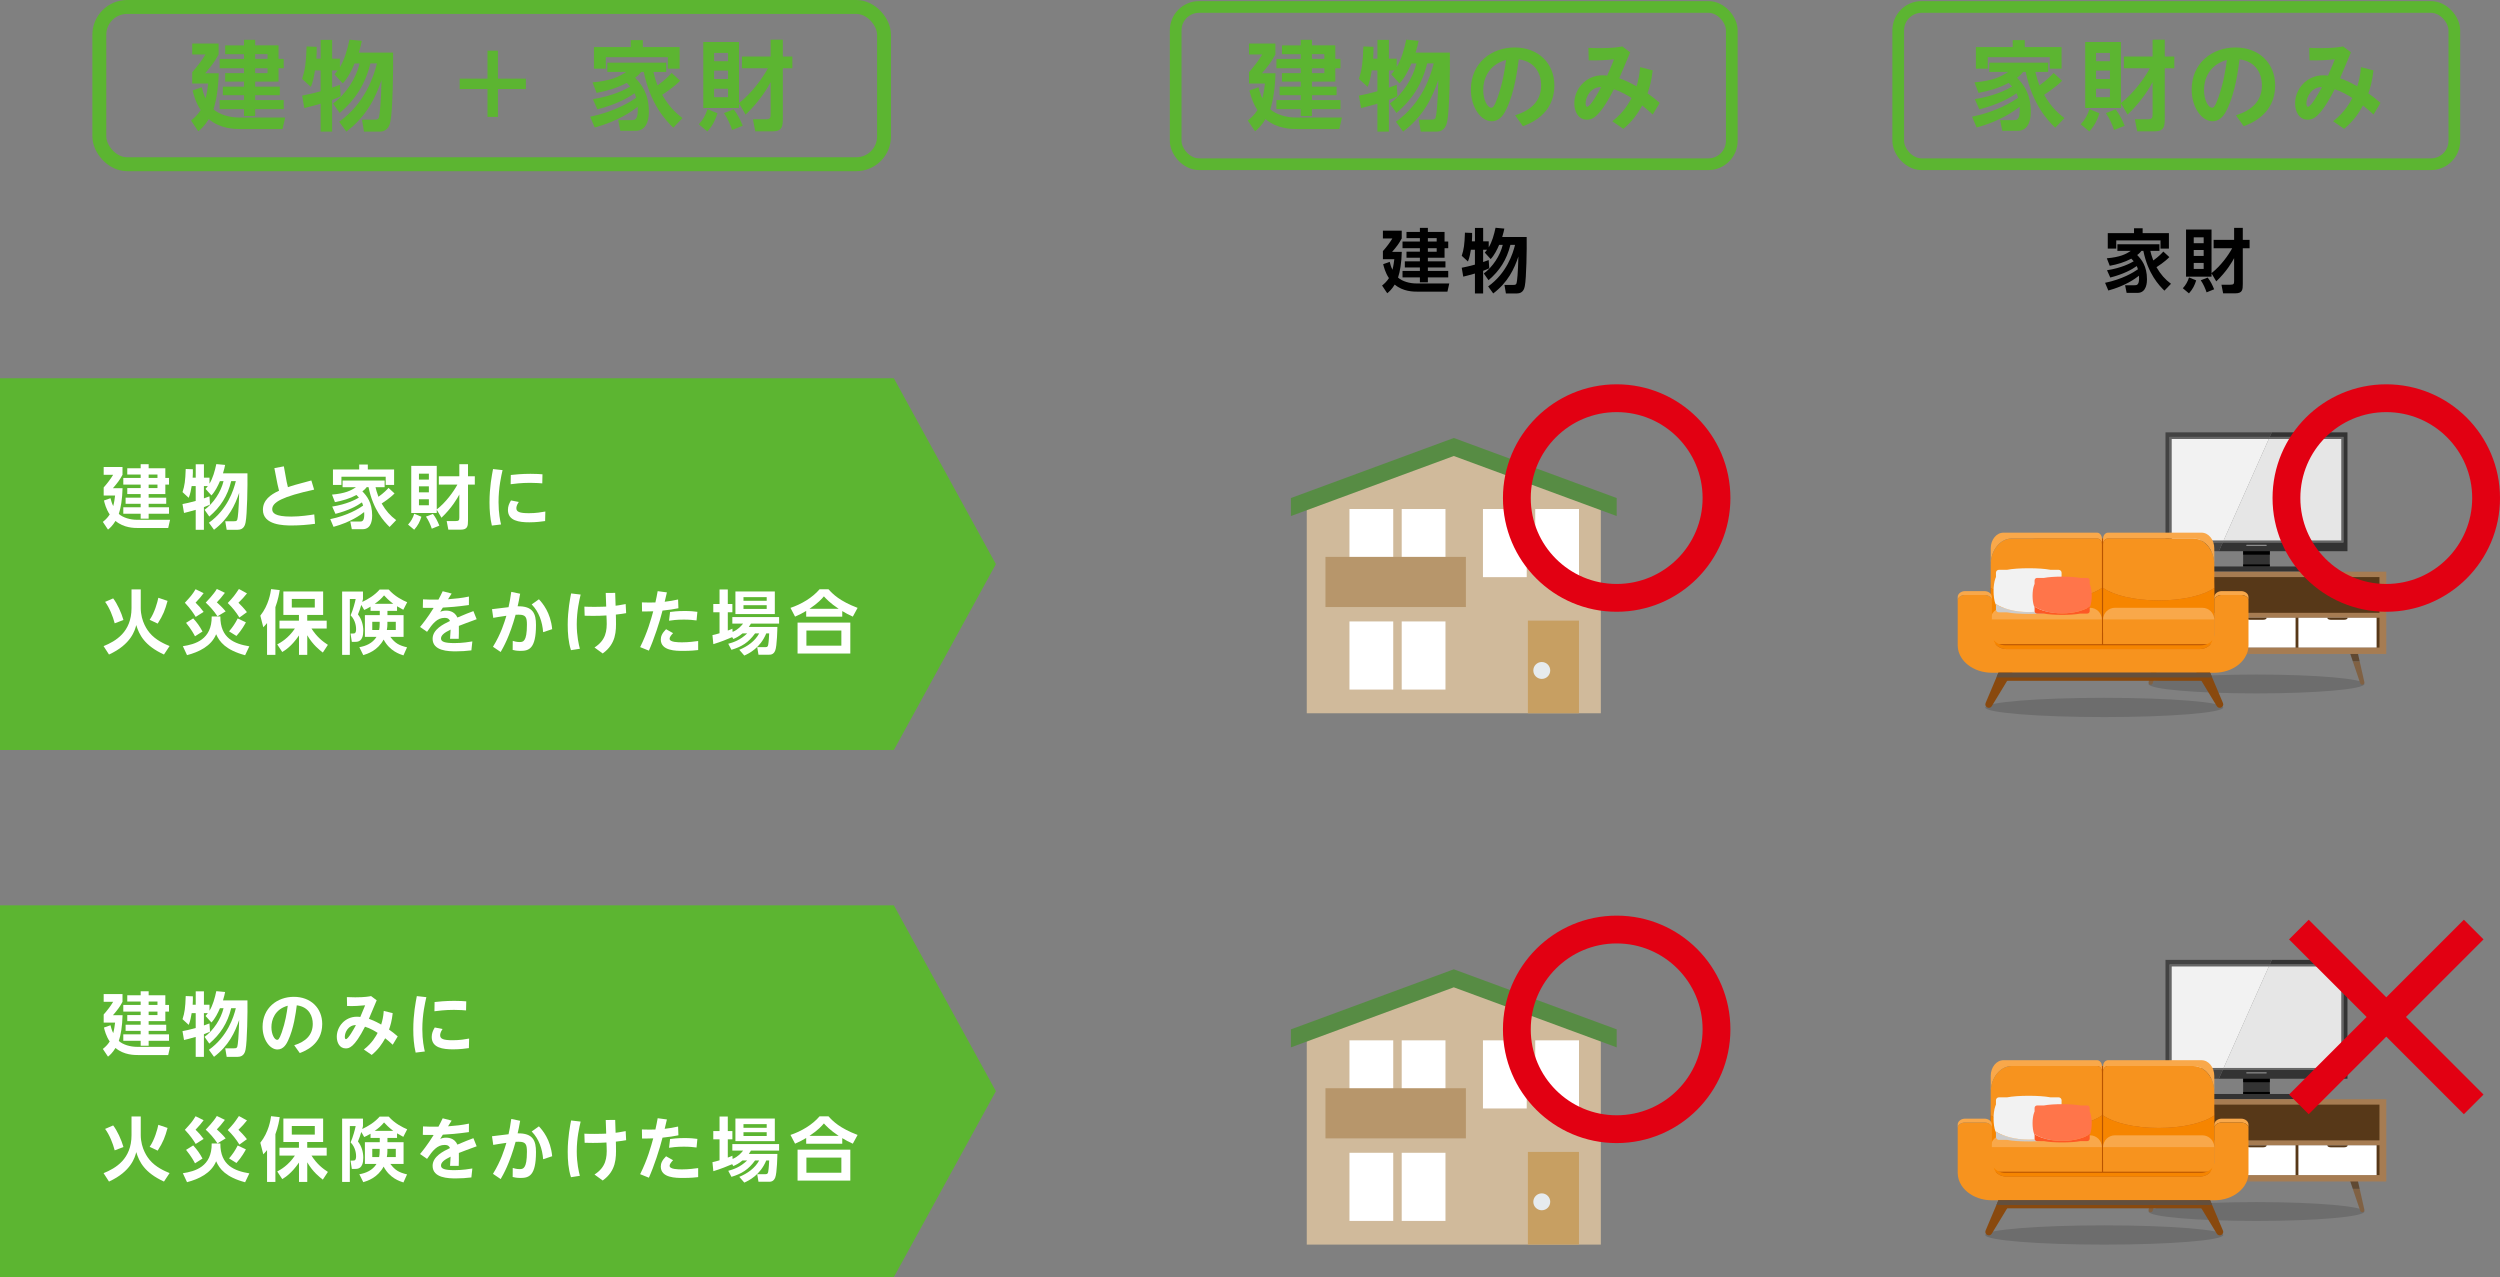 <?xml version="1.0" encoding="UTF-8"?><svg id="b" xmlns="http://www.w3.org/2000/svg" width="899.08" height="459.27" viewBox="0 0 899.08 459.27"><rect x="0" y="0" width="899.08" height="459.27" fill="#808080" stroke="none"/><defs><style>.d{fill:#634f3d;}.e{fill:#fff;}.f{fill:#573818;}.g{stroke:#e20012;stroke-width:10px;}.g,.h,.i{fill:none;stroke-miterlimit:10;}.h{stroke-width:4.21px;}.h,.i{stroke:#5cb531;}.i{stroke-width:5px;}.j{fill:#fd5925;}.k{fill:#89490e;}.l{fill:#e6ebee;}.m{fill:#a67c52;}.n{fill:#c79f62;}.o{fill:#333;}.p{fill:#e6e6e6;}.q{fill:#d0ba9b;}.r{fill:#f7931e;}.s{opacity:.15;}.t{fill:#b95400;}.u{fill:#604932;}.v{fill:#578c44;}.w{fill:#5cb531;}.x{fill:#999;}.y{fill:#f68500;}.z{fill:#ccc;}.aa{fill:#ff754a;}.ab{fill:#b3b3b3;}.ac{fill:#434343;}.ad{fill:#b7966b;}.ae{fill:#f9a84a;}.af{fill:#806143;}.ag{fill:#666;}.ah{fill:#f2f2f2;}</style></defs><g id="c"><g><path class="w" d="M102.55,42.28l-.94,4.13h-14.98c-2.06,0-7.35,0-11.55-3.57-1.54,2.52-2.91,3.67-3.78,4.38l-2.59-3.89c.95-.77,2.28-1.85,3.47-3.75-1.85-2.7-2.62-5.85-2.91-7.04l3.29-1.16c.28,1.08,.63,2.49,1.37,3.99,.56-2.17,.77-3.99,.94-5.32h-5.74v-4.1c1.44-1.58,3.6-4.34,4.76-6.37h-4.76v-3.92h9.49v3.92c-1.44,2.66-2.63,4.2-4.83,6.76h4.87c-.14,5.46-.88,9.94-1.89,12.95,2.14,1.93,5.85,2.98,9.17,2.98h16.63Zm-10.78-25.97h8.4v4.87h1.86v3.36h-1.86v4.8h-8.4v1.82h8.86v3.08h-8.86v1.75h10.26v3.26h-10.26v2.49h-4.03v-2.49h-8.75v-3.26h8.75v-1.75h-7.6v-3.08h7.6v-1.82h-6.76v-3.04h6.76v-1.75h-8.75v-3.36h8.75v-1.71h-6.76v-3.15h6.76v-2.03h4.03v2.03Zm4.45,3.15h-4.45v1.71h4.45v-1.71Zm0,5.08h-4.45v1.75h4.45v-1.75Z"/><path class="w" d="M121.97,43.78c9.42-6.72,12.5-16.52,13.58-20.97h-2.35c-1.82,7.53-5.5,13.13-11.03,17.82l-2.38-3.39c4.55-3.36,8.23-8.96,9.56-14.42h-1.82c-.98,2.35-2.45,5.29-4.27,7.18l-2.98-3.26c.42-.45,.7-.8,1.16-1.43h-2v6.2c1.16-.38,1.82-.67,2.8-1.01l.28,4.13c-.74,.35-1.33,.67-3.08,1.3v11.41h-4.13v-10.05c-3.04,.88-4.48,1.23-5.88,1.58l-.77-4.48c1.61-.31,3.96-.8,6.65-1.58v-7.49h-2.03c-.21,1.29-.7,4.2-1.5,5.92l-3.12-2.87c1.08-3.36,1.4-5.57,1.61-11.66l3.61,.14c.04,1.08,.04,2.42-.1,4.24h1.54v-6.76h4.13v6.76h2.8v3.04c1.68-2.8,2.7-6.34,3.43-9.87l4.45,.42c-.21,1.05-.46,2.17-1.08,4.24h12.32c.1,5.92-.14,20.79-.95,24.71-.21,1.05-.77,3.71-3.92,3.71h-5.6l-.73-4.31h4.45c.81,0,1.4-.04,1.65-.84,.32-1.12,.74-5.04,.95-13.44-2.14,6.27-5.25,12.95-12.67,18.59l-2.56-3.54Z"/><path class="w" d="M175.32,18.23h3.75v10.05h10.05v3.75h-10.05v10.01h-3.75v-10.01h-10.01v-3.75h10.01v-10.05Z"/><path class="w" d="M244.62,29.01c-2.21,2.31-5.92,4.73-6.48,5.08,2.17,3.71,4.27,6.09,7.32,8.37l-3.33,3.47c-2.7-2.62-8.26-8.47-10.61-20.06h-.94c-.53,.67-.95,1.19-2.17,2.1,2.21,2.31,4.94,5.53,4.94,12.22,0,1.12,0,6.86-4.76,6.86h-5.5l-.77-3.85h4.73c1.05,0,2.31,0,2.31-3.4,0-.42-.04-.98-.04-1.4-1.89,1.51-6.86,5.11-15.44,7.46l-1.65-3.88c8.68-1.79,14.28-5.22,16.56-6.83-.28-.91-.46-1.29-.6-1.61-2.42,1.75-6.83,4.13-13.34,5.78l-1.65-3.67c7.32-1.16,11.66-3.47,13.44-4.52-.25-.32-.53-.59-1.23-1.33-3.36,1.82-7.07,2.91-10.85,3.61l-1.47-3.78c6.58-.6,9.45-1.96,12.08-3.75h-6.76v-3.33h21.18v3.33h-4.59c.25,1.05,.6,2.52,1.47,4.83,2.8-2,4.38-3.68,5.08-4.48l3.04,2.8Zm-17.78-12.08v-2.49h4.34v2.49h13.23v7.77h-4.24v-4.13h-22.3v4.13h-4.27v-7.77h13.23Z"/><path class="w" d="M258.03,40.74c-.77,2.45-1.72,4.41-3.64,6.55l-3.08-2.59c1.51-1.61,2.49-3.39,3.12-5.46l3.61,1.5Zm7.74-3.54v1.64h-12.85V15.11h12.85v21.95c4.59-3.54,8.47-8.96,10.4-12.5h-9.35v-4.24h10.33v-6.06h4.38v6.06h3.43v4.24h-3.43v17.99c0,2.87-.18,4.69-3.75,4.69h-6.16l-.84-4.34h4.41c1.75,0,1.96-.38,1.96-1.85v-11.52c-.84,1.61-3.68,6.65-9,11.69l-2.38-4.03Zm-8.96-18.17v2.98h5.01v-2.98h-5.01Zm0,6.37v3.01h5.01v-3.01h-5.01Zm0,6.51v3.05h5.01v-3.05h-5.01Zm7.04,7.39c1.47,1.93,2.28,3.54,3.26,5.92l-3.82,1.54c-.63-1.92-1.71-4.34-2.94-6.09l3.5-1.37Z"/></g><g><path class="w" d="M482.6,42.28l-.94,4.13h-14.98c-2.06,0-7.35,0-11.55-3.57-1.54,2.52-2.91,3.67-3.78,4.38l-2.59-3.89c.95-.77,2.28-1.85,3.47-3.75-1.85-2.7-2.62-5.85-2.91-7.04l3.29-1.16c.28,1.08,.63,2.49,1.37,3.99,.56-2.17,.77-3.99,.94-5.32h-5.74v-4.1c1.44-1.58,3.6-4.34,4.76-6.37h-4.76v-3.92h9.49v3.92c-1.44,2.66-2.63,4.2-4.83,6.76h4.87c-.14,5.46-.88,9.94-1.89,12.95,2.14,1.93,5.85,2.98,9.17,2.98h16.63Zm-10.78-25.97h8.4v4.87h1.86v3.36h-1.86v4.8h-8.4v1.82h8.86v3.08h-8.86v1.75h10.26v3.26h-10.26v2.49h-4.03v-2.49h-8.75v-3.26h8.75v-1.75h-7.6v-3.08h7.6v-1.82h-6.76v-3.04h6.76v-1.75h-8.75v-3.36h8.75v-1.71h-6.76v-3.15h6.76v-2.03h4.03v2.03Zm4.45,3.15h-4.45v1.71h4.45v-1.71Zm0,5.08h-4.45v1.75h4.45v-1.75Z"/><path class="w" d="M502.02,43.78c9.42-6.72,12.5-16.52,13.58-20.97h-2.35c-1.82,7.53-5.5,13.13-11.03,17.82l-2.38-3.39c4.55-3.36,8.23-8.96,9.56-14.42h-1.82c-.98,2.35-2.45,5.29-4.27,7.18l-2.98-3.26c.42-.45,.7-.8,1.16-1.43h-2v6.2c1.16-.38,1.82-.67,2.8-1.01l.28,4.13c-.73,.35-1.33,.67-3.08,1.3v11.41h-4.13v-10.05c-3.05,.88-4.48,1.23-5.88,1.58l-.77-4.48c1.61-.31,3.96-.8,6.65-1.58v-7.49h-2.03c-.21,1.29-.7,4.2-1.5,5.92l-3.12-2.87c1.08-3.36,1.4-5.57,1.61-11.66l3.61,.14c.04,1.08,.04,2.42-.1,4.24h1.54v-6.76h4.13v6.76h2.8v3.04c1.68-2.8,2.7-6.34,3.43-9.87l4.45,.42c-.21,1.05-.46,2.17-1.08,4.24h12.32c.1,5.92-.14,20.79-.95,24.71-.21,1.05-.77,3.71-3.92,3.71h-5.6l-.73-4.31h4.45c.81,0,1.4-.04,1.65-.84,.32-1.12,.74-5.04,.95-13.44-2.14,6.27-5.25,12.95-12.67,18.59l-2.56-3.54Z"/><path class="w" d="M544.89,41.47c5.74-1.82,9.35-5.11,9.35-10.82,0-3.57-1.68-8.47-8.05-9.31-.49,3.82-1.5,11.73-4.41,17.82-.67,1.4-2.14,4.45-5.32,4.45-3.82,0-7.49-4.94-7.49-11.38,0-9.52,7.32-15.16,15.75-15.16s14.28,5.6,14.28,13.69c0,10.4-8.82,13.69-11.31,14.63l-2.8-3.92Zm-11.48-9.14c0,3.71,1.58,6.41,2.87,6.41,.53,0,1.05-.14,2.31-3.68,1.82-5.18,2.56-9.77,3.05-13.51-6.55,1.79-8.23,7.14-8.23,10.78Z"/><path class="w" d="M579.83,43.61c4.2-3.22,6.13-6.83,6.93-8.37-1.29-.84-3.85-2.38-6.37-3.12-5.46,10.71-8.09,10.92-9.7,10.92-3.04,0-4.52-2.84-4.52-5.88,0-5.08,4.1-10.08,10.15-10.08,.74,0,1.23,.07,1.68,.14,1.68-3.96,1.89-4.41,2.45-5.88-2.66,.24-5.53,.49-9.1,.35l-.1-4.48c1.23,.07,2.38,.11,4.2,.11,5.08,0,7.11-.46,7.98-.63l2.83,2.14c-1.54,3.64-2.1,5.04-3.92,9.31,.95,.35,3.05,1.08,6.2,2.91,.56-1.82,1.08-3.85,1.3-6.9l4.52,1.16c-.46,4.06-1.15,6.2-1.85,8.26,1.89,1.37,2.52,1.82,4.38,3.43l-2.52,4.2c-1.29-1.19-2.14-1.96-3.78-3.26-1.61,2.91-3.43,5.6-6.79,8.4l-3.96-2.73Zm-9.59-6.44c0,.7,.14,1.22,.56,1.22,1.15,0,4.03-5.18,5.04-7.07-3.85-.07-5.6,3.64-5.6,5.85Z"/></g><g><path class="w" d="M741.61,29.01c-2.21,2.31-5.92,4.73-6.48,5.08,2.17,3.71,4.27,6.09,7.32,8.37l-3.33,3.47c-2.7-2.62-8.26-8.47-10.61-20.06h-.94c-.53,.67-.95,1.19-2.17,2.1,2.21,2.31,4.94,5.53,4.94,12.22,0,1.12,0,6.86-4.76,6.86h-5.5l-.77-3.85h4.73c1.05,0,2.31,0,2.31-3.4,0-.42-.04-.98-.04-1.4-1.89,1.51-6.86,5.11-15.44,7.46l-1.65-3.88c8.68-1.79,14.28-5.22,16.56-6.83-.28-.91-.46-1.29-.6-1.61-2.42,1.75-6.83,4.13-13.34,5.78l-1.65-3.67c7.32-1.16,11.66-3.47,13.44-4.52-.25-.32-.53-.59-1.23-1.33-3.36,1.82-7.07,2.91-10.85,3.61l-1.47-3.78c6.58-.6,9.45-1.96,12.08-3.75h-6.76v-3.33h21.18v3.33h-4.59c.25,1.05,.6,2.52,1.47,4.83,2.8-2,4.38-3.68,5.08-4.48l3.04,2.8Zm-17.78-12.08v-2.49h4.34v2.49h13.23v7.77h-4.24v-4.13h-22.3v4.13h-4.27v-7.77h13.23Z"/><path class="w" d="M755.02,40.74c-.77,2.45-1.72,4.41-3.64,6.55l-3.08-2.59c1.51-1.61,2.49-3.39,3.12-5.46l3.61,1.5Zm7.74-3.54v1.64h-12.85V15.11h12.85v21.95c4.59-3.54,8.47-8.96,10.4-12.5h-9.35v-4.24h10.33v-6.06h4.38v6.06h3.43v4.24h-3.43v17.99c0,2.87-.18,4.69-3.75,4.69h-6.16l-.84-4.34h4.41c1.75,0,1.96-.38,1.96-1.85v-11.52c-.84,1.61-3.68,6.65-9,11.69l-2.38-4.03Zm-8.96-18.17v2.98h5.01v-2.98h-5.01Zm0,6.37v3.01h5.01v-3.01h-5.01Zm0,6.51v3.05h5.01v-3.05h-5.01Zm7.04,7.39c1.47,1.93,2.28,3.54,3.26,5.92l-3.82,1.54c-.63-1.92-1.71-4.34-2.94-6.09l3.5-1.37Z"/><path class="w" d="M804.11,41.47c5.74-1.82,9.35-5.11,9.35-10.82,0-3.57-1.68-8.47-8.05-9.31-.49,3.82-1.51,11.73-4.41,17.82-.67,1.4-2.13,4.45-5.32,4.45-3.82,0-7.49-4.94-7.49-11.38,0-9.52,7.32-15.16,15.75-15.16s14.28,5.6,14.28,13.69c0,10.4-8.82,13.69-11.31,14.63l-2.8-3.92Zm-11.48-9.14c0,3.71,1.58,6.41,2.87,6.41,.52,0,1.05-.14,2.31-3.68,1.82-5.18,2.56-9.77,3.05-13.51-6.55,1.79-8.23,7.14-8.23,10.78Z"/><path class="w" d="M839.05,43.61c4.2-3.22,6.13-6.83,6.93-8.37-1.29-.84-3.85-2.38-6.37-3.12-5.46,10.71-8.09,10.92-9.7,10.92-3.04,0-4.52-2.84-4.52-5.88,0-5.08,4.1-10.08,10.15-10.08,.74,0,1.23,.07,1.68,.14,1.68-3.96,1.89-4.41,2.45-5.88-2.66,.24-5.53,.49-9.1,.35l-.1-4.48c1.23,.07,2.38,.11,4.2,.11,5.08,0,7.11-.46,7.98-.63l2.83,2.14c-1.54,3.64-2.1,5.04-3.92,9.31,.95,.35,3.05,1.08,6.2,2.91,.56-1.82,1.08-3.85,1.3-6.9l4.52,1.16c-.46,4.06-1.15,6.2-1.85,8.26,1.89,1.37,2.52,1.82,4.38,3.43l-2.52,4.2c-1.29-1.19-2.14-1.96-3.78-3.26-1.61,2.91-3.43,5.6-6.79,8.4l-3.96-2.73Zm-9.59-6.44c0,.7,.14,1.22,.56,1.22,1.15,0,4.03-5.18,5.04-7.07-3.85-.07-5.6,3.64-5.6,5.85Z"/></g><g><path d="M521.21,101.94l-.67,2.95h-10.7c-1.47,0-5.25,0-8.25-2.55-1.1,1.8-2.07,2.62-2.7,3.12l-1.85-2.77c.67-.55,1.62-1.33,2.47-2.67-1.32-1.92-1.87-4.17-2.07-5.02l2.35-.83c.2,.78,.45,1.78,.98,2.85,.4-1.55,.55-2.85,.67-3.8h-4.1v-2.92c1.02-1.12,2.57-3.1,3.4-4.55h-3.4v-2.8h6.77v2.8c-1.02,1.9-1.87,3-3.45,4.82h3.47c-.1,3.9-.62,7.1-1.35,9.25,1.52,1.37,4.17,2.12,6.55,2.12h11.87Zm-7.7-18.54h6v3.47h1.32v2.4h-1.32v3.42h-6v1.3h6.32v2.2h-6.32v1.25h7.32v2.32h-7.32v1.78h-2.87v-1.78h-6.25v-2.32h6.25v-1.25h-5.42v-2.2h5.42v-1.3h-4.82v-2.17h4.82v-1.25h-6.25v-2.4h6.25v-1.22h-4.82v-2.25h4.82v-1.45h2.87v1.45Zm3.17,2.25h-3.17v1.22h3.17v-1.22Zm0,3.62h-3.17v1.25h3.17v-1.25Z"/><path d="M535.16,103.02c6.72-4.8,8.92-11.8,9.7-14.97h-1.67c-1.3,5.37-3.92,9.37-7.87,12.72l-1.7-2.42c3.25-2.4,5.87-6.4,6.82-10.3h-1.3c-.7,1.67-1.75,3.77-3.05,5.12l-2.12-2.33c.3-.32,.5-.57,.83-1.02h-1.42v4.42c.82-.27,1.3-.47,2-.72l.2,2.95c-.52,.25-.95,.47-2.2,.92v8.15h-2.95v-7.17c-2.17,.62-3.2,.88-4.2,1.12l-.55-3.2c1.15-.22,2.82-.58,4.75-1.12v-5.35h-1.45c-.15,.92-.5,3-1.07,4.22l-2.22-2.05c.77-2.4,1-3.97,1.15-8.32l2.57,.1c.02,.78,.02,1.72-.07,3.02h1.1v-4.82h2.95v4.82h2v2.17c1.2-2,1.92-4.52,2.45-7.05l3.17,.3c-.15,.75-.32,1.55-.77,3.02h8.8c.08,4.22-.1,14.85-.67,17.65-.15,.75-.55,2.65-2.8,2.65h-4l-.52-3.07h3.17c.57,0,1-.03,1.17-.6,.23-.8,.52-3.6,.67-9.6-1.52,4.47-3.75,9.25-9.05,13.27l-1.82-2.52Z"/></g><g><path d="M780.16,92.47c-1.57,1.65-4.22,3.37-4.62,3.62,1.55,2.65,3.05,4.35,5.22,5.97l-2.37,2.47c-1.92-1.88-5.9-6.05-7.57-14.32h-.67c-.38,.47-.67,.85-1.55,1.5,1.57,1.65,3.52,3.95,3.52,8.72,0,.8,0,4.9-3.4,4.9h-3.92l-.55-2.75h3.37c.75,0,1.65,0,1.65-2.42,0-.3-.03-.7-.03-1-1.35,1.08-4.9,3.65-11.02,5.32l-1.17-2.77c6.2-1.28,10.2-3.72,11.82-4.87-.2-.65-.33-.92-.43-1.15-1.72,1.25-4.87,2.95-9.52,4.12l-1.17-2.62c5.22-.82,8.32-2.47,9.6-3.22-.17-.23-.38-.42-.87-.95-2.4,1.3-5.05,2.07-7.75,2.57l-1.05-2.7c4.7-.42,6.75-1.4,8.62-2.67h-4.82v-2.38h15.12v2.38h-3.27c.17,.75,.42,1.8,1.05,3.45,2-1.42,3.12-2.62,3.62-3.2l2.17,2Zm-12.7-8.62v-1.77h3.1v1.77h9.45v5.55h-3.02v-2.95h-15.92v2.95h-3.05v-5.55h9.45Z"/><path d="M789.82,100.84c-.55,1.75-1.23,3.15-2.6,4.67l-2.2-1.85c1.07-1.15,1.77-2.42,2.22-3.9l2.57,1.08Zm5.52-2.52v1.17h-9.17v-16.95h9.17v15.67c3.27-2.52,6.05-6.4,7.42-8.92h-6.67v-3.02h7.37v-4.32h3.12v4.32h2.45v3.02h-2.45v12.85c0,2.05-.12,3.35-2.67,3.35h-4.4l-.6-3.1h3.15c1.25,0,1.4-.28,1.4-1.33v-8.22c-.6,1.15-2.62,4.75-6.42,8.35l-1.7-2.87Zm-6.4-12.97v2.12h3.57v-2.12h-3.57Zm0,4.55v2.15h3.57v-2.15h-3.57Zm0,4.65v2.17h3.57v-2.17h-3.57Zm5.02,5.27c1.05,1.37,1.62,2.52,2.32,4.22l-2.72,1.1c-.45-1.38-1.22-3.1-2.1-4.35l2.5-.97Z"/></g><polygon class="w" points="321.46 136.04 0 136.04 0 269.73 321.46 269.73 358.15 202.88 321.46 136.04"/><g><g><ellipse class="s" cx="811.5" cy="245.98" rx="38.82" ry="3.39"/><g><rect class="o" x="792.51" y="203.72" width="37.98" height="1.87"/><g><rect class="o" x="806.71" y="196.24" width="9.59" height="7.47"/><rect x="806.71" y="196.24" width="9.59" height="3.24"/><rect x="806.71" y="202.98" width="9.59" height=".73"/></g><polygon class="o" points="844.22 155.47 817 155.47 816.26 157.14 842.76 157.14 842.76 195.09 799.37 195.09 797.97 198.23 844.22 198.23 844.22 155.47"/><polygon class="ac" points="780.24 195.09 780.24 157.14 816.26 157.14 817 155.47 778.78 155.47 778.78 198.23 797.97 198.23 799.37 195.09 780.24 195.09"/><polygon class="ag" points="841.98 157.87 841.98 194.35 799.69 194.35 799.37 195.09 842.76 195.09 842.76 157.14 816.26 157.14 815.93 157.87 841.98 157.87"/><polygon class="ag" points="780.24 195.09 799.37 195.09 799.69 194.35 781.03 194.35 781.03 157.87 815.93 157.87 816.26 157.14 780.24 157.14 780.24 195.09"/><polygon class="ah" points="781.03 157.87 781.03 194.35 799.69 194.35 815.93 157.87 781.03 157.87"/><polygon class="p" points="841.98 157.87 815.93 157.87 799.69 194.35 841.98 194.35 841.98 157.87"/><path class="x" d="M814.99,196.32h-6.98c-.11,0-.2-.09-.2-.2h0c0-.11,.09-.2,.2-.2h6.98c.11,0,.2,.09,.2,.2h0c0,.11-.09,.2-.2,.2Z"/><g><g><path class="x" d="M781.02,196.52c0,.21-.17,.38-.38,.38s-.38-.17-.38-.38,.17-.38,.38-.38,.38,.17,.38,.38Z"/><path class="ab" d="M780.95,196.52c0,.17-.14,.31-.31,.31s-.31-.14-.31-.31,.14-.31,.31-.31,.31,.14,.31,.31Z"/></g><g><path class="x" d="M782.07,196.52c0,.21-.17,.38-.38,.38s-.38-.17-.38-.38,.17-.38,.38-.38,.38,.17,.38,.38Z"/><path class="ab" d="M782,196.52c0,.17-.14,.31-.31,.31s-.31-.14-.31-.31,.14-.31,.31-.31,.31,.14,.31,.31Z"/></g><g><path class="x" d="M783.14,196.52c0,.21-.17,.38-.38,.38s-.38-.17-.38-.38,.17-.38,.38-.38,.38,.17,.38,.38Z"/><path class="ab" d="M783.07,196.52c0,.17-.14,.31-.31,.31s-.31-.14-.31-.31,.14-.31,.31-.31,.31,.14,.31,.31Z"/></g></g></g><g><path class="af" d="M772.7,245.32c-.09,.4,.15,.8,.55,.91h0c.4,.11,.81-.11,.94-.5l2.67-7.89h-2.48l-1.68,7.47Z"/><polygon class="u" points="776.28 229.42 774.38 237.84 776.86 237.84 779.41 230.3 776.28 229.42"/><path class="af" d="M848.62,237.84h-2.48l2.67,7.89c.13,.39,.55,.61,.94,.5h0c.4-.11,.64-.51,.55-.91l-1.68-7.47Z"/><polygon class="u" points="846.72 229.42 843.59 230.3 846.14 237.84 848.62 237.84 846.72 229.42"/><rect class="m" x="764.82" y="205.59" width="93.36" height="29.59"/><rect class="f" x="767.27" y="222.16" width="88.46" height="10.72"/><rect class="f" x="767.27" y="207.54" width="88.46" height="12.85"/><g><rect class="e" x="768.3" y="222.16" width="28.12" height="10.72"/><path class="f" d="M786,222.16v.1c0,.34-.53,.63-1.19,.63h-4.89c-.65,0-1.19-.28-1.19-.63v-.1h7.27Z"/><rect class="e" x="797.44" y="222.16" width="28.12" height="10.72"/><path class="f" d="M815.14,222.16v.1c0,.34-.53,.63-1.19,.63h-4.89c-.65,0-1.19-.28-1.19-.63v-.1h7.27Z"/><rect class="e" x="826.58" y="222.16" width="28.12" height="10.72"/><path class="f" d="M844.27,222.16v.1c0,.34-.53,.63-1.19,.63h-4.89c-.65,0-1.19-.28-1.19-.63v-.1h7.27Z"/></g></g></g><g><ellipse class="s" cx="756.76" cy="254.42" rx="42.79" ry="3.46"/><g><g><path class="t" d="M796.33,237.42h-80.41v-26.27c0-9.67,7.84-17.51,17.51-17.51h45.39c9.67,0,17.51,7.84,17.51,17.51v26.27Z"/><path class="k" d="M714.09,252.81l6.17-14.6,4.27,2.19-8.22,13.55c-.8,1.32-2.82,.29-2.22-1.14Z"/><path class="k" d="M799.44,252.81l-6.17-14.6-4.27,2.19,8.23,13.55c.8,1.32,2.82,.29,2.22-1.14Z"/><g><path class="ae" d="M755.92,193.75v2c0-1.16-.77-2.11-1.71-2.11h-30.64c-4.22,0-7.64,4.22-7.64,9.43v-5.86c0-3.12,2.05-5.65,4.58-5.65h33.64c.98,0,1.78,.98,1.78,2.19Z"/><path class="y" d="M755.92,211.41v16.13h-40v-16.13c3.74,2.68,11.29,4.52,20,4.52s16.26-1.83,20-4.52Z"/><path class="r" d="M755.92,195.76v15.66c-3.74,2.68-11.29,4.52-20,4.52s-16.26-1.83-20-4.52v-8.34c0-1.59,.32-3.08,.88-4.39,1.28-3,3.83-5.04,6.77-5.04h30.64c.94,0,1.71,.94,1.71,2.11Z"/></g><g><path class="ae" d="M756.34,193.75v2c0-1.16,.77-2.11,1.71-2.11h30.64c4.22,0,7.64,4.22,7.64,9.43v-5.86c0-3.12-2.05-5.65-4.58-5.65h-33.64c-.98,0-1.78,.98-1.78,2.19Z"/><path class="y" d="M756.34,211.41v16.13h40v-16.13c-3.74,2.68-11.29,4.52-20,4.52s-16.26-1.83-20-4.52Z"/><path class="r" d="M756.34,195.76v15.66c3.74,2.68,11.29,4.52,20,4.52s16.26-1.83,20-4.52v-8.34c0-1.59-.32-3.08-.88-4.39-1.28-3-3.83-5.04-6.77-5.04h-30.64c-.94,0-1.71,.94-1.71,2.11Z"/></g><rect class="r" x="715.93" y="222.84" width="40" height="8.82"/><path class="ae" d="M755.92,222.84h-40c0-2.35,1.91-4.26,4.26-4.26h31.47c2.35,0,4.26,1.91,4.26,4.26h0Z"/><rect class="r" x="756.34" y="222.84" width="40" height="8.82"/><path class="ae" d="M796.33,222.84h-40c0-2.35,1.91-4.26,4.26-4.26h31.47c2.35,0,4.26,1.91,4.26,4.26h0Z"/><path class="y" d="M795.73,230.07c-.31,1.89-2.29,3.35-4.7,3.35h-69.39c-2.41,0-4.4-1.46-4.7-3.35,.82,1.19,2.4,1.99,4.21,1.99h70.38c1.81,0,3.39-.8,4.21-1.99Z"/><path class="ae" d="M808.63,214.74v1.19c0-1.08-1.21-1.96-2.69-1.96h-6.91c-1.49,0-2.69,.88-2.69,1.96v-1.19c0-1.2,1.21-2.16,2.69-2.16h6.91c1.49,0,2.69,.97,2.69,2.16Z"/><path class="ae" d="M716.34,214.74v1.19c0-1.08-1.21-1.96-2.69-1.96h-6.91c-1.49,0-2.69,.88-2.69,1.96v-1.19c0-1.2,1.21-2.16,2.69-2.16h6.91c1.49,0,2.69,.97,2.69,2.16Z"/><path class="r" d="M808.63,215.92v16.14c0,1.64-.49,3.18-1.37,4.54-.58,.91-1.34,1.73-2.23,2.45-2.22,1.79-5.3,2.89-8.69,2.89h-79.99c-3.39,0-6.47-1.11-8.69-2.89-.89-.71-1.64-1.54-2.23-2.44-.88-1.36-1.38-2.9-1.38-4.54v-16.14c0-1.08,1.21-1.96,2.69-1.96h6.91c1.49,0,2.69,.88,2.69,1.96v12.28c0,.68,.22,1.31,.6,1.87,.3,1.89,2.29,3.35,4.7,3.35h69.39c2.41,0,4.39-1.46,4.7-3.35,.38-.55,.6-1.19,.6-1.87v-12.28c0-1.08,1.21-1.96,2.69-1.96h6.91c1.49,0,2.69,.88,2.69,1.96Z"/><rect class="k" x="718.69" y="241.94" width="76.13" height="2.9"/><polygon class="d" points="795.56 243.63 718.01 243.63 718.69 241.94 794.83 241.94 795.56 243.63"/></g><g><path class="z" d="M741.62,217.11c-.07,.18-.14,.36-.21,.52v1.53c0,.58-.47,1.06-1.06,1.06h-2.93c-3.78,.75-11.84,.75-15.62,0h-2.93c-.58,0-1.06-.47-1.06-1.06v-1.53c-.08-.16-.15-.33-.21-.52,2.74,1.83,7.1,3.01,12.01,3.01s9.27-1.18,12.01-3.01Z"/><path class="ah" d="M741.62,217.11c-2.74,1.83-7.1,3.01-12.01,3.01s-9.27-1.18-12.01-3.01c-.87-2.42-.87-6.66,0-9.08,.07-.18,.14-.36,.21-.52v-1.53c0-.58,.47-1.06,1.06-1.06h2.93c3.78-.75,11.84-.75,15.62,0h2.93c.58,0,1.06,.47,1.06,1.06v1.53c.08,.16,.15,.33,.21,.52,.87,2.42,.87,6.66,0,9.08Z"/></g><g><path class="j" d="M751.7,218.06c-.05,.15-.11,.3-.18,.43v1.28c0,.49-.4,.89-.89,.89h-2.46c-3.17,.63-9.94,.63-13.12,0h-2.46c-.49,0-.89-.4-.89-.89v-1.28c-.06-.13-.12-.28-.18-.43,2.3,1.54,5.96,2.53,10.09,2.53s7.78-.99,10.09-2.53Z"/><path class="aa" d="M751.7,218.06c-2.3,1.53-5.96,2.53-10.09,2.53s-7.78-.99-10.09-2.53c-.73-2.03-.73-5.59,0-7.62,.06-.15,.11-.3,.18-.43v-1.28c0-.49,.4-.89,.89-.89h2.46c3.17-.63,9.94-.63,13.12,0h2.46c.49,0,.89,.4,.89,.89v1.28c.06,.13,.12,.28,.18,.43,.73,2.03,.73,5.59,0,7.62Z"/></g></g></g></g><g><g><ellipse class="s" cx="811.5" cy="435.7" rx="38.82" ry="3.39"/><g><rect class="o" x="792.51" y="393.43" width="37.98" height="1.87"/><g><rect class="o" x="806.71" y="385.96" width="9.59" height="7.47"/><rect x="806.71" y="385.96" width="9.59" height="3.24"/><rect x="806.71" y="392.7" width="9.59" height=".73"/></g><polygon class="o" points="844.22 345.19 817 345.19 816.26 346.86 842.76 346.86 842.76 384.8 799.37 384.8 797.97 387.94 844.22 387.94 844.22 345.19"/><polygon class="ac" points="780.24 384.8 780.24 346.86 816.26 346.86 817 345.19 778.78 345.19 778.78 387.94 797.97 387.94 799.37 384.8 780.24 384.8"/><polygon class="ag" points="841.98 347.59 841.98 384.07 799.69 384.07 799.37 384.8 842.76 384.8 842.76 346.86 816.26 346.86 815.93 347.59 841.98 347.59"/><polygon class="ag" points="780.24 384.8 799.37 384.8 799.69 384.07 781.03 384.07 781.03 347.59 815.93 347.59 816.26 346.86 780.24 346.86 780.24 384.8"/><polygon class="ah" points="781.03 347.59 781.03 384.07 799.69 384.07 815.93 347.59 781.03 347.59"/><polygon class="p" points="841.98 347.59 815.93 347.59 799.69 384.07 841.98 384.07 841.98 347.59"/><path class="x" d="M814.99,386.04h-6.98c-.11,0-.2-.09-.2-.2h0c0-.11,.09-.2,.2-.2h6.98c.11,0,.2,.09,.2,.2h0c0,.11-.09,.2-.2,.2Z"/><g><g><path class="x" d="M781.02,386.24c0,.21-.17,.38-.38,.38s-.38-.17-.38-.38,.17-.38,.38-.38,.38,.17,.38,.38Z"/><path class="ab" d="M780.95,386.24c0,.17-.14,.31-.31,.31s-.31-.14-.31-.31,.14-.31,.31-.31,.31,.14,.31,.31Z"/></g><g><path class="x" d="M782.07,386.24c0,.21-.17,.38-.38,.38s-.38-.17-.38-.38,.17-.38,.38-.38,.38,.17,.38,.38Z"/><path class="ab" d="M782,386.24c0,.17-.14,.31-.31,.31s-.31-.14-.31-.31,.14-.31,.31-.31,.31,.14,.31,.31Z"/></g><g><path class="x" d="M783.14,386.24c0,.21-.17,.38-.38,.38s-.38-.17-.38-.38,.17-.38,.38-.38,.38,.17,.38,.38Z"/><path class="ab" d="M783.07,386.24c0,.17-.14,.31-.31,.31s-.31-.14-.31-.31,.14-.31,.31-.31,.31,.14,.31,.31Z"/></g></g></g><g><path class="af" d="M772.7,435.03c-.09,.4,.15,.8,.55,.91h0c.4,.11,.81-.11,.94-.5l2.67-7.89h-2.48l-1.68,7.47Z"/><polygon class="u" points="776.28 419.14 774.38 427.56 776.86 427.56 779.41 420.02 776.28 419.14"/><path class="af" d="M848.62,427.56h-2.48l2.67,7.89c.13,.39,.55,.61,.94,.5h0c.4-.11,.64-.51,.55-.91l-1.68-7.47Z"/><polygon class="u" points="846.72 419.14 843.59 420.02 846.14 427.56 848.62 427.56 846.72 419.14"/><rect class="m" x="764.82" y="395.31" width="93.36" height="29.59"/><rect class="f" x="767.27" y="411.87" width="88.46" height="10.72"/><rect class="f" x="767.27" y="397.26" width="88.46" height="12.85"/><g><rect class="e" x="768.3" y="411.88" width="28.12" height="10.72"/><path class="f" d="M786,411.88v.1c0,.34-.53,.63-1.19,.63h-4.89c-.65,0-1.19-.28-1.19-.63v-.1h7.27Z"/><rect class="e" x="797.44" y="411.88" width="28.12" height="10.72"/><path class="f" d="M815.14,411.88v.1c0,.34-.53,.63-1.19,.63h-4.89c-.65,0-1.19-.28-1.19-.63v-.1h7.27Z"/><rect class="e" x="826.58" y="411.88" width="28.12" height="10.72"/><path class="f" d="M844.27,411.88v.1c0,.34-.53,.63-1.19,.63h-4.89c-.65,0-1.19-.28-1.19-.63v-.1h7.27Z"/></g></g></g><g><ellipse class="s" cx="756.76" cy="444.14" rx="42.79" ry="3.46"/><g><g><path class="t" d="M796.33,427.14h-80.41v-26.27c0-9.67,7.84-17.51,17.51-17.51h45.39c9.67,0,17.51,7.84,17.51,17.51v26.27Z"/><path class="k" d="M714.09,442.53l6.17-14.6,4.27,2.19-8.22,13.55c-.8,1.32-2.82,.29-2.22-1.14Z"/><path class="k" d="M799.44,442.53l-6.17-14.6-4.27,2.19,8.23,13.55c.8,1.32,2.82,.29,2.22-1.14Z"/><g><path class="ae" d="M755.92,383.47v2c0-1.16-.77-2.11-1.71-2.11h-30.64c-4.22,0-7.64,4.22-7.64,9.43v-5.86c0-3.12,2.05-5.65,4.58-5.65h33.64c.98,0,1.78,.98,1.78,2.19Z"/><path class="y" d="M755.92,401.13v16.13h-40v-16.13c3.74,2.68,11.29,4.52,20,4.52s16.26-1.83,20-4.52Z"/><path class="r" d="M755.92,385.47v15.66c-3.74,2.68-11.29,4.52-20,4.52s-16.26-1.83-20-4.52v-8.34c0-1.59,.32-3.08,.88-4.39,1.28-3,3.83-5.04,6.77-5.04h30.64c.94,0,1.71,.94,1.71,2.11Z"/></g><g><path class="ae" d="M756.34,383.47v2c0-1.16,.77-2.11,1.71-2.11h30.64c4.22,0,7.64,4.22,7.64,9.43v-5.86c0-3.12-2.05-5.65-4.58-5.65h-33.64c-.98,0-1.78,.98-1.78,2.19Z"/><path class="y" d="M756.34,401.13v16.13h40v-16.13c-3.74,2.68-11.29,4.52-20,4.52s-16.26-1.83-20-4.52Z"/><path class="r" d="M756.34,385.47v15.66c3.74,2.68,11.29,4.52,20,4.52s16.26-1.83,20-4.52v-8.34c0-1.59-.32-3.08-.88-4.39-1.28-3-3.83-5.04-6.77-5.04h-30.64c-.94,0-1.71,.94-1.71,2.11Z"/></g><rect class="r" x="715.93" y="412.56" width="40" height="8.82"/><path class="ae" d="M755.92,412.56h-40c0-2.35,1.91-4.26,4.26-4.26h31.47c2.35,0,4.26,1.91,4.26,4.26h0Z"/><rect class="r" x="756.34" y="412.56" width="40" height="8.82"/><path class="ae" d="M796.33,412.56h-40c0-2.35,1.91-4.26,4.26-4.26h31.47c2.35,0,4.26,1.91,4.26,4.26h0Z"/><path class="y" d="M795.73,419.79c-.31,1.89-2.29,3.35-4.7,3.35h-69.39c-2.41,0-4.4-1.46-4.7-3.35,.82,1.19,2.4,1.99,4.21,1.99h70.38c1.81,0,3.39-.8,4.21-1.99Z"/><path class="ae" d="M808.63,404.46v1.19c0-1.08-1.21-1.96-2.69-1.96h-6.91c-1.49,0-2.69,.88-2.69,1.96v-1.19c0-1.2,1.21-2.16,2.69-2.16h6.91c1.49,0,2.69,.97,2.69,2.16Z"/><path class="ae" d="M716.34,404.46v1.19c0-1.08-1.21-1.96-2.69-1.96h-6.91c-1.49,0-2.69,.88-2.69,1.96v-1.19c0-1.2,1.21-2.16,2.69-2.16h6.91c1.49,0,2.69,.97,2.69,2.16Z"/><path class="r" d="M808.63,405.64v16.14c0,1.64-.49,3.18-1.37,4.54-.58,.91-1.34,1.73-2.23,2.45-2.22,1.79-5.3,2.89-8.69,2.89h-79.99c-3.39,0-6.47-1.11-8.69-2.89-.89-.71-1.64-1.54-2.23-2.44-.88-1.36-1.38-2.9-1.38-4.54v-16.14c0-1.08,1.21-1.96,2.69-1.96h6.91c1.49,0,2.69,.88,2.69,1.96v12.28c0,.68,.22,1.31,.6,1.87,.3,1.89,2.29,3.35,4.7,3.35h69.39c2.41,0,4.39-1.46,4.7-3.35,.38-.55,.6-1.19,.6-1.87v-12.28c0-1.08,1.21-1.96,2.69-1.96h6.91c1.49,0,2.69,.88,2.69,1.96Z"/><rect class="k" x="718.69" y="431.65" width="76.13" height="2.9"/><polygon class="d" points="795.56 433.35 718.01 433.35 718.69 431.65 794.83 431.65 795.56 433.35"/></g><g><path class="z" d="M741.62,406.83c-.07,.18-.14,.36-.21,.52v1.53c0,.58-.47,1.06-1.06,1.06h-2.93c-3.78,.75-11.84,.75-15.62,0h-2.93c-.58,0-1.06-.47-1.06-1.06v-1.53c-.08-.16-.15-.33-.21-.52,2.74,1.83,7.1,3.01,12.01,3.01s9.27-1.18,12.01-3.01Z"/><path class="ah" d="M741.62,406.83c-2.74,1.83-7.1,3.01-12.01,3.01s-9.27-1.18-12.01-3.01c-.87-2.42-.87-6.66,0-9.08,.07-.18,.14-.36,.21-.52v-1.53c0-.58,.47-1.06,1.06-1.06h2.93c3.78-.75,11.84-.75,15.62,0h2.93c.58,0,1.06,.47,1.06,1.06v1.53c.08,.16,.15,.33,.21,.52,.87,2.42,.87,6.66,0,9.08Z"/></g><g><path class="j" d="M751.7,407.78c-.05,.15-.11,.3-.18,.43v1.28c0,.49-.4,.89-.89,.89h-2.46c-3.17,.63-9.94,.63-13.12,0h-2.46c-.49,0-.89-.4-.89-.89v-1.28c-.06-.13-.12-.28-.18-.43,2.3,1.54,5.96,2.53,10.09,2.53s7.78-.99,10.09-2.53Z"/><path class="aa" d="M751.7,407.78c-2.3,1.53-5.96,2.53-10.09,2.53s-7.78-.99-10.09-2.53c-.73-2.03-.73-5.59,0-7.62,.06-.15,.11-.3,.18-.43v-1.28c0-.49,.4-.89,.89-.89h2.46c3.17-.63,9.94-.63,13.12,0h2.46c.49,0,.89,.4,.89,.89v1.28c.06,.13,.12,.28,.18,.43,.73,2.03,.73,5.59,0,7.62Z"/></g></g></g></g><g><polygon class="q" points="522.83 162.28 469.95 181.46 469.95 256.51 575.71 256.51 575.71 181.46 522.83 162.28"/><polygon class="v" points="522.83 157.51 464.25 179.11 464.25 185.59 522.83 163.99 581.41 185.59 581.41 179.11 522.83 157.51"/><g><rect class="e" x="533.32" y="183.06" width="15.74" height="24.5"/><rect class="e" x="552.12" y="183.06" width="15.74" height="24.5"/></g><g><rect class="e" x="485.31" y="183.06" width="15.74" height="24.5"/><rect class="e" x="504.1" y="183.06" width="15.74" height="24.5"/></g><g><rect class="e" x="485.31" y="223.49" width="15.74" height="24.5"/><rect class="e" x="504.1" y="223.49" width="15.74" height="24.5"/></g><g><rect class="n" x="549.48" y="223.19" width="18.37" height="33.32"/><path class="l" d="M557.51,241.12c0,1.68-1.36,3.04-3.04,3.04s-3.04-1.36-3.04-3.04,1.36-3.04,3.04-3.04,3.04,1.36,3.04,3.04Z"/></g><rect class="ad" x="476.68" y="200.27" width="50.5" height="18.04"/></g><g><polygon class="q" points="522.83 353.37 469.95 372.54 469.95 447.59 575.71 447.59 575.71 372.54 522.83 353.37"/><polygon class="v" points="522.83 348.59 464.25 370.19 464.25 376.67 522.83 355.07 581.41 376.67 581.41 370.19 522.83 348.59"/><g><rect class="e" x="533.32" y="374.14" width="15.74" height="24.5"/><rect class="e" x="552.12" y="374.14" width="15.74" height="24.5"/></g><g><rect class="e" x="485.31" y="374.14" width="15.74" height="24.5"/><rect class="e" x="504.1" y="374.14" width="15.74" height="24.5"/></g><g><rect class="e" x="485.31" y="414.58" width="15.74" height="24.5"/><rect class="e" x="504.1" y="414.58" width="15.74" height="24.5"/></g><g><rect class="n" x="549.48" y="414.27" width="18.37" height="33.32"/><path class="l" d="M557.51,432.21c0,1.68-1.36,3.04-3.04,3.04s-3.04-1.36-3.04-3.04,1.36-3.04,3.04-3.04,3.04,1.36,3.04,3.04Z"/></g><rect class="ad" x="476.68" y="391.36" width="50.5" height="18.04"/></g><g><path class="e" d="M61.16,186.94l-.67,2.95h-10.7c-1.47,0-5.25,0-8.25-2.55-1.1,1.8-2.07,2.62-2.7,3.12l-1.85-2.77c.67-.55,1.62-1.33,2.47-2.67-1.32-1.92-1.87-4.17-2.07-5.02l2.35-.83c.2,.78,.45,1.78,.98,2.85,.4-1.55,.55-2.85,.67-3.8h-4.1v-2.92c1.02-1.12,2.57-3.1,3.4-4.55h-3.4v-2.8h6.77v2.8c-1.02,1.9-1.87,3-3.45,4.82h3.47c-.1,3.9-.62,7.1-1.35,9.25,1.52,1.37,4.17,2.12,6.55,2.12h11.87Zm-7.7-18.54h6v3.47h1.32v2.4h-1.32v3.42h-6v1.3h6.32v2.2h-6.32v1.25h7.32v2.32h-7.32v1.78h-2.87v-1.78h-6.25v-2.32h6.25v-1.25h-5.42v-2.2h5.42v-1.3h-4.82v-2.17h4.82v-1.25h-6.25v-2.4h6.25v-1.22h-4.82v-2.25h4.82v-1.45h2.87v1.45Zm3.17,2.25h-3.17v1.22h3.17v-1.22Zm0,3.62h-3.17v1.25h3.17v-1.25Z"/><path class="e" d="M75.11,188.01c6.72-4.8,8.92-11.8,9.7-14.97h-1.67c-1.3,5.37-3.92,9.37-7.87,12.72l-1.7-2.42c3.25-2.4,5.87-6.4,6.82-10.3h-1.3c-.7,1.67-1.75,3.77-3.05,5.12l-2.12-2.33c.3-.32,.5-.57,.83-1.02h-1.42v4.42c.82-.27,1.3-.47,2-.72l.2,2.95c-.52,.25-.95,.47-2.2,.92v8.15h-2.95v-7.17c-2.17,.62-3.2,.88-4.2,1.12l-.55-3.2c1.15-.22,2.82-.58,4.75-1.12v-5.35h-1.45c-.15,.92-.5,3-1.07,4.22l-2.22-2.05c.77-2.4,1-3.97,1.15-8.32l2.57,.1c.02,.78,.02,1.72-.07,3.02h1.1v-4.82h2.95v4.82h2v2.17c1.2-2,1.92-4.52,2.45-7.05l3.17,.3c-.15,.75-.32,1.55-.77,3.02h8.8c.08,4.22-.1,14.85-.67,17.65-.15,.75-.55,2.65-2.8,2.65h-4l-.52-3.07h3.17c.57,0,1-.03,1.17-.6,.23-.8,.52-3.6,.67-9.6-1.52,4.47-3.75,9.25-9.05,13.27l-1.82-2.52Z"/><path class="e" d="M98.68,168.36l3.4-.65,1.02,5.6c.05,.32,.27,1.27,.45,1.9,1.62-.58,2.3-.78,8.42-2.42l1,3.3c-11.47,2.5-15.07,4.57-15.07,7.02,0,1.35,.92,2.67,6.82,2.67,3.3,0,6.7-.53,8.3-.78l.27,3.38c-2.6,.37-5.7,.6-8.32,.6-2.87,0-10.42-.08-10.42-5.65,0-3.42,2.67-5.45,5.8-6.85-.25-.9-.48-1.92-.58-2.45l-1.1-5.67Z"/><path class="e" d="M141.88,177.46c-1.57,1.65-4.22,3.37-4.62,3.62,1.55,2.65,3.05,4.35,5.22,5.97l-2.37,2.47c-1.92-1.88-5.9-6.05-7.57-14.32h-.67c-.38,.47-.67,.85-1.55,1.5,1.57,1.65,3.52,3.95,3.52,8.72,0,.8,0,4.9-3.4,4.9h-3.92l-.55-2.75h3.37c.75,0,1.65,0,1.65-2.42,0-.3-.03-.7-.03-1-1.35,1.08-4.9,3.65-11.02,5.32l-1.17-2.77c6.2-1.28,10.2-3.72,11.82-4.87-.2-.65-.33-.92-.43-1.15-1.72,1.25-4.87,2.95-9.52,4.12l-1.17-2.62c5.22-.82,8.32-2.47,9.6-3.22-.17-.23-.38-.42-.87-.95-2.4,1.3-5.05,2.07-7.75,2.57l-1.05-2.7c4.7-.42,6.75-1.4,8.62-2.67h-4.82v-2.38h15.12v2.38h-3.27c.17,.75,.42,1.8,1.05,3.45,2-1.42,3.12-2.62,3.62-3.2l2.17,2Zm-12.7-8.62v-1.77h3.1v1.77h9.45v5.55h-3.02v-2.95h-15.92v2.95h-3.05v-5.55h9.45Z"/><path class="e" d="M151.55,185.84c-.55,1.75-1.23,3.15-2.6,4.67l-2.2-1.85c1.07-1.15,1.77-2.42,2.22-3.9l2.57,1.08Zm5.52-2.52v1.17h-9.17v-16.95h9.17v15.67c3.27-2.52,6.05-6.4,7.42-8.92h-6.67v-3.02h7.37v-4.32h3.12v4.32h2.45v3.02h-2.45v12.85c0,2.05-.12,3.35-2.67,3.35h-4.4l-.6-3.1h3.15c1.25,0,1.4-.28,1.4-1.33v-8.22c-.6,1.15-2.62,4.75-6.42,8.35l-1.7-2.87Zm-6.4-12.97v2.12h3.57v-2.12h-3.57Zm0,4.55v2.15h3.57v-2.15h-3.57Zm0,4.65v2.17h3.57v-2.17h-3.57Zm5.02,5.27c1.05,1.37,1.62,2.52,2.32,4.22l-2.72,1.1c-.45-1.38-1.22-3.1-2.1-4.35l2.5-.97Z"/><path class="e" d="M180.74,169.07c-.43,1.87-1.45,6.17-1.45,11.52,0,4,.6,6.75,.9,8.02l-3.3,.4c-.65-2.72-.85-5.55-.85-8.35,0-5.45,.85-9.72,1.27-11.97l3.42,.38Zm15.3,18.32c-1.2,.17-3.22,.45-5.67,.45-3.67,0-7.7-.53-7.7-4.45,0-1.27,.42-2.32,1.1-3.42l2.8,.55c-.8,1.15-.87,1.9-.87,2.27,0,1.3,1.2,1.77,4.52,1.77,2.5,0,4.42-.33,5.9-.6l-.08,3.42Zm-12.35-16.57c1.4-.15,3.87-.42,7.1-.42,2.12,0,3.37,.1,4.3,.17l-.07,3.27c-.62-.05-2.12-.2-4.37-.2-3.27,0-5.77,.35-7,.5l.05-3.32Z"/><path class="e" d="M47.3,211.97h3.32v6.67c0,5.02,2.62,8.25,3.15,8.9,2.22,2.72,5.57,4.12,7.22,4.8l-2.02,3.05c-6.97-3.2-8.9-7.07-9.97-10.6-.47,1.83-1.8,6.95-9.8,10.6l-1.95-3.02c4.35-1.77,10.05-5.05,10.05-13.7v-6.7Zm-6.05,12.2c-.65-2.5-1.87-5.6-3.45-7.72l2.9-1.25c1.45,1.88,2.92,5.05,3.7,7.77l-3.15,1.2Zm12.57-1.27c1.77-2.5,2.82-6.37,3.12-7.92l3.32,1.12c-.92,3.32-1.52,4.95-3.55,8.17l-2.9-1.38Z"/><path class="e" d="M65.76,232.39c4.37-.67,10.47-2.32,10.37-10.7h3.12c-.07,7.9,5.12,9.87,10.42,10.75l-1.52,3.2c-6.92-1.85-9.22-4.8-10.42-7.55-1.75,4.3-6.25,6.42-10.47,7.52l-1.5-3.22Zm4.62-10.52c-.7-1.17-1.85-2.95-3.9-5.1,2.02-2.2,2.65-2.85,3.85-4.87l2.9,1.42c-.88,1.22-1.37,1.77-2.9,3.42,1.38,1.35,1.55,1.58,2.9,3.32l-2.85,1.8Zm-.25,6.97c-.42-.8-1.2-2.32-3.22-4.85l2.57-1.6c1.37,1.5,2.32,2.8,3.35,4.72l-2.7,1.72Zm8.07-7.2c-1.27-1.95-2.9-3.72-4.22-4.92,.45-.48,2.87-2.97,4-4.92l2.9,1.4c-1.15,1.55-1.97,2.47-2.9,3.42,.72,.65,2.12,1.95,3.17,3.25l-2.95,1.78Zm7.9,.45c-1.2-1.95-2.57-3.67-4.2-5.22,2.07-2.2,2.42-2.67,4.02-5.05l2.9,1.58c-.7,.92-2,2.37-3.07,3.37,.75,.72,1.97,1.97,3.05,3.37l-2.7,1.95Zm-3.72,4.97c1.4-1.67,2.17-2.82,3.1-4.65l2.95,1.4c-.27,.53-1.5,2.82-3.4,4.9l-2.65-1.65Z"/><path class="e" d="M96.04,224.06c-.57,.7-.77,.92-1.35,1.52l-1.07-4.17c3.02-3.77,3.7-8.3,3.87-9.55l3.1,.35c-.17,1.12-.52,3.35-1.55,6.15v17.15h-3v-11.45Zm3.65,7.7c1.27-.7,3.97-2.17,6.37-5.72h-5.55v-2.82h7v-2.07h-5.6v-8.45h14.3v8.45h-5.72v2.07h7v2.82h-5.47c2,3.12,4.07,4.67,5.9,5.87l-1.82,2.77c-1.1-.85-3.57-2.72-5.6-6.22v7.05h-2.97v-6.97c-2.65,3.87-4.95,5.3-6.02,5.95l-1.8-2.72Zm5.25-16.37v3.1h8.27v-3.1h-8.27Z"/><path class="e" d="M133.23,218.19c-1.1,.67-1.57,.87-2.25,1.17l-1.05-1.82c-.35,1.22-.7,2.3-1.2,3.42,1.3,1.67,1.92,3.75,1.92,5.85,0,4.02-2.02,4.02-3,4.02h-1.12l-.47-3h.95c.55,0,1.05-.12,1.05-1.55,0-.42,0-3-1.97-5,.82-1.77,1.6-4.7,1.82-5.85h-2.1v20.07h-2.77v-22.77h7.5v2.7c-.15,.5-.17,.67-.27,1.05,2.1-1,4.42-2.35,6.27-4.47h3.25c2.15,2.47,5.05,3.9,6.65,4.57l-1.4,2.72c-.62-.32-1.17-.62-2.25-1.27v1.65h-3.45v1.55h5.8v7.82h-4.75c1.7,2.25,3.07,3.05,6,3.75l-1.3,2.9c-1.25-.4-4.97-1.55-7.12-5.7-2.2,4.05-5.9,5.17-7.32,5.6l-1.42-2.85c2.35-.4,4.75-1.4,6.17-3.7h-4.17v-7.82h5.35v-1.55h-3.32v-1.5Zm3.32,5.42h-2.67v2.95h2.47c.12-.65,.2-1.17,.2-2.2v-.75Zm4.87-6.47c-1.72-1.28-2.7-2.38-3.3-3.02-1,1.2-1.92,2.02-3.35,3.02h6.65Zm-2.1,7.4c0,.55-.05,1.25-.2,2.02h3.22v-2.95h-3.02v.92Z"/><path class="e" d="M162.43,213.44l-1.3,2.07c3-.25,4.62-.38,7.52-.97l-.02,3.05c-4.1,.58-7.3,.83-9.37,.92l-.95,1.5c.5-.17,1.12-.42,2.07-.42,.6,0,3.02,0,4.12,2.5,2.67-1.15,4.2-1.75,5.75-2.32l1.17,2.92c-2.92,1.05-5.25,1.95-6.4,2.4,.05,1.67-.02,3.62-.05,4.65h-3.12c.12-1.55,.15-2,.2-3.32-2.52,1.2-3.45,2.15-3.45,3.2,0,1.15,1.3,1.65,4.87,1.65,2.95,0,5.5-.45,6.4-.6l-.35,3.22c-1.85,.23-3.65,.35-5.52,.35-2.7,0-8.42-.1-8.42-4.52,0-3.37,3.85-5.25,6.25-6.4-.25-.55-.6-1.12-1.95-1.12-2.65,0-4.3,2.02-6.3,5.02l-2.52-1.75c.75-.9,2.67-3.25,4.9-6.85-1.57,.02-2.35,0-3.9-.03l.07-3.05c.88,.05,3.15,.15,5.55,.1,.55-1.05,.88-1.65,1.52-3.02l3.22,.83Z"/><path class="e" d="M187.06,213.54c-.4,2.3-.55,3-.9,4.5,5.55-.1,6.6,2.67,6.6,6.72,0,8.57-2.55,9.32-5.57,9.32-1.35,0-2.25-.2-2.82-.35l.03-3.25c.5,.15,1.37,.42,2.45,.42,1.25,0,2.65-.08,2.65-6.22,0-2.7-.42-3.62-2.95-3.62-.35,0-.48,0-1.12,.02-2.15,7.82-4.4,11.72-5.37,13.4l-2.77-1.88c2.92-4.75,4.07-8.67,4.82-11.15-2.35,.33-3.6,.55-4.72,.75l-.45-3.12,5.95-.72c.38-1.67,.6-2.88,.98-5.5l3.22,.67Zm8.27,13.8c-.3-3.7-1.47-7.27-4.12-9.97l2.6-1.85c1.3,1.4,4.22,4.77,4.77,10.75l-3.25,1.08Z"/><path class="e" d="M208.82,213.82c-.45,1.9-1.4,5.87-1.4,10.7,0,4.27,.75,7.37,1.12,8.8l-3.2,.5c-.95-2.95-1.17-6.07-1.17-9.2,0-5.1,.9-9.57,1.22-11.2l3.42,.4Zm12.7,9.07c.1,4.12,.07,8.65-4.77,12.12l-2.95-2.15c4.07-2.62,4.55-5.9,4.37-9.87l-.07-1.65c-1.5,.1-3.17,.15-4.87,.15-1.3,0-2.12-.03-2.97-.05l-.1-3.27c1.02,.05,2.05,.08,3.75,.08,2.05,0,3.3-.08,4.1-.1l-.17-4.9,3.4-.03,.15,4.62c.25-.05,1.77-.2,3.62-.6l.17,3.27c-1.15,.2-1.75,.3-3.7,.52l.05,1.85Z"/><path class="e" d="M230.22,232.71c2.65-5.3,3.95-10.1,4.7-12.87-2.12,.05-2.4,.08-4.02,.05l-.05-3.25c.75,.02,1.45,.05,2.6,.05s1.77-.03,2.25-.03c.4-1.77,.48-2.2,.82-4.07l3.32,.45c-.12,.53-.7,2.88-.8,3.37,1.95-.25,2.85-.38,4.82-.82l.12,3.15c-1.67,.32-3.17,.6-5.72,.85-1,4.05-3.12,10.47-4.9,14.4l-3.15-1.27Zm20.87,1.07c-.8,.1-2.67,.3-5.35,.3s-8.1,0-8.1-4.1c0-1.12,.47-2.27,1.9-3.7l2.52,1.42c-.67,.67-1.25,1.45-1.25,2,0,1.3,3.15,1.3,4.52,1.3,2.32,0,4.47-.3,5.75-.47v3.25Zm-.6-10.65c-1.15-.15-2.55-.3-4.62-.3-2.6,0-4.27,.25-5.27,.4l.38-3.15c.77-.1,2.65-.35,5.2-.35,2.15,0,3.47,.15,4.62,.3l-.3,3.1Z"/><path class="e" d="M267.03,227.79c-1.3,1.1-2.4,1.62-3.3,2.02l-.42-.67c-1.85,.77-3.82,1.62-6.77,2.52l-.32-3.25c.75-.17,1.42-.32,2.55-.67v-7.55h-2.25v-2.97h2.25v-5.22h2.97v5.22h1.65v2.97h-1.65v6.57c.65-.22,.95-.35,1.65-.67l.08,1.17c2.05-.9,3.05-2.1,3.77-3h-3.87v-2.35h16.82v2.35h-10.12c-.3,.47-.45,.75-.77,1.2h10.27c0,.15-.1,6.95-.8,8.55-.62,1.45-1.65,1.45-2.4,1.45h-3.6l-.45-2.72h2.97c.8,0,.9-.42,1-1,.17-.85,.3-3.2,.33-3.95h-1.05c-2.15,5.25-6.27,7.25-7.9,7.97l-1.8-2.07c2.95-1.22,5.65-3.1,7.15-5.9h-1.47c-2.37,3.27-4.82,4.8-8.5,5.9l-1.15-2.17c1.82-.5,4.27-1.27,6.8-3.72h-1.65Zm-2.55-15.07h14.17v8.12h-14.17v-8.12Zm2.9,2.02v1.32h8.35v-1.32h-8.35Zm0,2.9v1.35h8.35v-1.35h-8.35Z"/><path class="e" d="M306.7,221.76c-1.55-.7-2.47-1.2-3.8-2v2.02h-12.97v-2.07c-1.4,.82-2.32,1.32-4,2.05l-1.65-3.15c3.85-1.28,7.9-3.65,10.47-6.7h3.2c1.55,1.75,4.07,4.27,10.47,6.7l-1.72,3.15Zm-.9,2.15v11.12h-18.97v-11.12h18.97Zm-3.22,2.85h-12.57v5.45h12.57v-5.45Zm-.98-7.82c-3.17-2.12-4.5-3.6-5.3-4.47-.75,.88-2,2.35-5.17,4.47h10.47Z"/></g><polygon class="w" points="321.46 325.59 0 325.59 0 459.27 321.46 459.27 358.15 392.43 321.46 325.59"/><g><path class="e" d="M61.16,376.48l-.67,2.95h-10.7c-1.47,0-5.25,0-8.25-2.55-1.1,1.8-2.07,2.62-2.7,3.12l-1.85-2.77c.67-.55,1.62-1.33,2.47-2.67-1.32-1.92-1.87-4.17-2.07-5.02l2.35-.83c.2,.78,.45,1.78,.98,2.85,.4-1.55,.55-2.85,.67-3.8h-4.1v-2.92c1.02-1.12,2.57-3.1,3.4-4.55h-3.4v-2.8h6.77v2.8c-1.02,1.9-1.87,3-3.45,4.82h3.47c-.1,3.9-.62,7.1-1.35,9.25,1.52,1.37,4.17,2.12,6.55,2.12h11.87Zm-7.7-18.54h6v3.47h1.32v2.4h-1.32v3.42h-6v1.3h6.32v2.2h-6.32v1.25h7.32v2.32h-7.32v1.78h-2.87v-1.78h-6.25v-2.32h6.25v-1.25h-5.42v-2.2h5.42v-1.3h-4.82v-2.17h4.82v-1.25h-6.25v-2.4h6.25v-1.22h-4.82v-2.25h4.82v-1.45h2.87v1.45Zm3.17,2.25h-3.17v1.22h3.17v-1.22Zm0,3.62h-3.17v1.25h3.17v-1.25Z"/><path class="e" d="M75.11,377.56c6.72-4.8,8.92-11.8,9.7-14.97h-1.67c-1.3,5.37-3.92,9.37-7.87,12.72l-1.7-2.42c3.25-2.4,5.87-6.4,6.82-10.3h-1.3c-.7,1.67-1.75,3.77-3.05,5.12l-2.12-2.33c.3-.32,.5-.57,.83-1.02h-1.42v4.42c.82-.27,1.3-.47,2-.72l.2,2.95c-.52,.25-.95,.47-2.2,.92v8.15h-2.95v-7.17c-2.17,.62-3.2,.88-4.2,1.12l-.55-3.2c1.15-.22,2.82-.58,4.75-1.12v-5.35h-1.45c-.15,.92-.5,3-1.07,4.22l-2.22-2.05c.77-2.4,1-3.97,1.15-8.32l2.57,.1c.02,.78,.02,1.72-.07,3.02h1.1v-4.82h2.95v4.82h2v2.17c1.2-2,1.92-4.52,2.45-7.05l3.17,.3c-.15,.75-.32,1.55-.77,3.02h8.8c.08,4.22-.1,14.85-.67,17.65-.15,.75-.55,2.65-2.8,2.65h-4l-.52-3.07h3.17c.57,0,1-.03,1.17-.6,.23-.8,.52-3.6,.67-9.6-1.52,4.47-3.75,9.25-9.05,13.27l-1.82-2.52Z"/><path class="e" d="M105.81,375.91c4.1-1.3,6.67-3.65,6.67-7.72,0-2.55-1.2-6.05-5.75-6.65-.35,2.72-1.08,8.37-3.15,12.72-.48,1-1.52,3.17-3.8,3.17-2.72,0-5.35-3.52-5.35-8.12,0-6.8,5.22-10.82,11.25-10.82s10.2,4,10.2,9.77c0,7.42-6.3,9.77-8.07,10.45l-2-2.8Zm-8.2-6.52c0,2.65,1.12,4.57,2.05,4.57,.37,0,.75-.1,1.65-2.62,1.3-3.7,1.82-6.97,2.17-9.65-4.67,1.27-5.87,5.1-5.87,7.7Z"/><path class="e" d="M130.86,377.43c3-2.3,4.37-4.87,4.95-5.97-.92-.6-2.75-1.7-4.55-2.22-3.9,7.65-5.77,7.8-6.92,7.8-2.17,0-3.22-2.02-3.22-4.2,0-3.62,2.92-7.2,7.25-7.2,.52,0,.88,.05,1.2,.1,1.2-2.82,1.35-3.15,1.75-4.2-1.9,.17-3.95,.35-6.5,.25l-.07-3.2c.87,.05,1.7,.08,3,.08,3.62,0,5.07-.33,5.7-.45l2.02,1.52c-1.1,2.6-1.5,3.6-2.8,6.65,.67,.25,2.17,.78,4.42,2.08,.4-1.3,.77-2.75,.92-4.92l3.22,.82c-.33,2.9-.82,4.42-1.32,5.9,1.35,.97,1.8,1.3,3.12,2.45l-1.8,3c-.92-.85-1.52-1.4-2.7-2.33-1.15,2.08-2.45,4-4.85,6l-2.82-1.95Zm-6.85-4.6c0,.5,.1,.88,.4,.88,.82,0,2.87-3.7,3.6-5.05-2.75-.05-4,2.6-4,4.17Z"/><path class="e" d="M153.33,358.61c-.42,1.87-1.45,6.17-1.45,11.52,0,4,.6,6.75,.9,8.02l-3.3,.4c-.65-2.72-.85-5.55-.85-8.35,0-5.45,.85-9.72,1.27-11.97l3.42,.38Zm15.3,18.32c-1.2,.17-3.22,.45-5.67,.45-3.67,0-7.7-.53-7.7-4.45,0-1.27,.42-2.32,1.1-3.42l2.8,.55c-.8,1.15-.87,1.9-.87,2.27,0,1.3,1.2,1.77,4.52,1.77,2.5,0,4.42-.33,5.9-.6l-.08,3.42Zm-12.35-16.57c1.4-.15,3.87-.42,7.1-.42,2.12,0,3.37,.1,4.3,.17l-.07,3.27c-.62-.05-2.12-.2-4.37-.2-3.27,0-5.77,.35-7,.5l.05-3.32Z"/><path class="e" d="M47.3,401.51h3.32v6.67c0,5.02,2.62,8.25,3.15,8.9,2.22,2.72,5.57,4.12,7.22,4.8l-2.02,3.05c-6.97-3.2-8.9-7.07-9.97-10.6-.47,1.83-1.8,6.95-9.8,10.6l-1.95-3.02c4.35-1.77,10.05-5.05,10.05-13.7v-6.7Zm-6.05,12.2c-.65-2.5-1.87-5.6-3.45-7.72l2.9-1.25c1.45,1.88,2.92,5.05,3.7,7.77l-3.15,1.2Zm12.57-1.27c1.77-2.5,2.82-6.37,3.12-7.92l3.32,1.12c-.92,3.32-1.52,4.95-3.55,8.17l-2.9-1.38Z"/><path class="e" d="M65.76,421.93c4.37-.67,10.47-2.32,10.37-10.7h3.12c-.07,7.9,5.12,9.87,10.42,10.75l-1.52,3.2c-6.92-1.85-9.22-4.8-10.42-7.55-1.75,4.3-6.25,6.42-10.47,7.52l-1.5-3.22Zm4.62-10.52c-.7-1.17-1.85-2.95-3.9-5.1,2.02-2.2,2.65-2.85,3.85-4.87l2.9,1.42c-.88,1.22-1.37,1.77-2.9,3.42,1.38,1.35,1.55,1.58,2.9,3.32l-2.85,1.8Zm-.25,6.97c-.42-.8-1.2-2.32-3.22-4.85l2.57-1.6c1.37,1.5,2.32,2.8,3.35,4.72l-2.7,1.72Zm8.07-7.2c-1.27-1.95-2.9-3.72-4.22-4.92,.45-.48,2.87-2.97,4-4.92l2.9,1.4c-1.15,1.55-1.97,2.47-2.9,3.42,.72,.65,2.12,1.95,3.17,3.25l-2.95,1.78Zm7.9,.45c-1.2-1.95-2.57-3.67-4.2-5.22,2.07-2.2,2.42-2.67,4.02-5.05l2.9,1.58c-.7,.92-2,2.37-3.07,3.37,.75,.72,1.97,1.97,3.05,3.37l-2.7,1.95Zm-3.72,4.97c1.4-1.67,2.17-2.82,3.1-4.65l2.95,1.4c-.27,.53-1.5,2.82-3.4,4.9l-2.65-1.65Z"/><path class="e" d="M96.04,413.61c-.57,.7-.77,.92-1.35,1.52l-1.07-4.17c3.02-3.77,3.7-8.3,3.87-9.55l3.1,.35c-.17,1.12-.52,3.35-1.55,6.15v17.15h-3v-11.45Zm3.65,7.7c1.27-.7,3.97-2.17,6.37-5.72h-5.55v-2.82h7v-2.07h-5.6v-8.45h14.3v8.45h-5.72v2.07h7v2.82h-5.47c2,3.12,4.07,4.67,5.9,5.87l-1.82,2.77c-1.1-.85-3.57-2.72-5.6-6.22v7.05h-2.97v-6.97c-2.65,3.87-4.95,5.3-6.02,5.95l-1.8-2.72Zm5.25-16.37v3.1h8.27v-3.1h-8.27Z"/><path class="e" d="M133.23,407.74c-1.1,.67-1.57,.87-2.25,1.17l-1.05-1.82c-.35,1.22-.7,2.3-1.2,3.42,1.3,1.67,1.92,3.75,1.92,5.85,0,4.02-2.02,4.02-3,4.02h-1.12l-.47-3h.95c.55,0,1.05-.12,1.05-1.55,0-.42,0-3-1.97-5,.82-1.77,1.6-4.7,1.82-5.85h-2.1v20.07h-2.77v-22.77h7.5v2.7c-.15,.5-.17,.67-.27,1.05,2.1-1,4.42-2.35,6.27-4.47h3.25c2.15,2.47,5.05,3.9,6.65,4.57l-1.4,2.72c-.62-.32-1.17-.62-2.25-1.27v1.65h-3.45v1.55h5.8v7.82h-4.75c1.7,2.25,3.07,3.05,6,3.75l-1.3,2.9c-1.25-.4-4.97-1.55-7.12-5.7-2.2,4.05-5.9,5.17-7.32,5.6l-1.42-2.85c2.35-.4,4.75-1.4,6.17-3.7h-4.17v-7.82h5.35v-1.55h-3.32v-1.5Zm3.32,5.42h-2.67v2.95h2.47c.12-.65,.2-1.17,.2-2.2v-.75Zm4.87-6.47c-1.72-1.28-2.7-2.38-3.3-3.02-1,1.2-1.92,2.02-3.35,3.02h6.65Zm-2.1,7.4c0,.55-.05,1.25-.2,2.02h3.22v-2.95h-3.02v.92Z"/><path class="e" d="M162.43,402.99l-1.3,2.07c3-.25,4.62-.38,7.52-.97l-.02,3.05c-4.1,.58-7.3,.83-9.37,.92l-.95,1.5c.5-.17,1.12-.42,2.07-.42,.6,0,3.02,0,4.12,2.5,2.67-1.15,4.2-1.75,5.75-2.32l1.17,2.92c-2.92,1.05-5.25,1.95-6.4,2.4,.05,1.67-.02,3.62-.05,4.65h-3.12c.12-1.55,.15-2,.2-3.32-2.52,1.2-3.45,2.15-3.45,3.2,0,1.15,1.3,1.65,4.87,1.65,2.95,0,5.5-.45,6.4-.6l-.35,3.22c-1.85,.23-3.65,.35-5.52,.35-2.7,0-8.42-.1-8.42-4.52,0-3.37,3.85-5.25,6.25-6.4-.25-.55-.6-1.12-1.95-1.12-2.65,0-4.3,2.02-6.3,5.02l-2.52-1.75c.75-.9,2.67-3.25,4.9-6.85-1.57,.02-2.35,0-3.9-.03l.07-3.05c.88,.05,3.15,.15,5.55,.1,.55-1.05,.88-1.65,1.52-3.02l3.22,.83Z"/><path class="e" d="M187.06,403.09c-.4,2.3-.55,3-.9,4.5,5.55-.1,6.6,2.67,6.6,6.72,0,8.57-2.55,9.32-5.57,9.32-1.35,0-2.25-.2-2.82-.35l.03-3.25c.5,.15,1.37,.42,2.45,.42,1.25,0,2.65-.08,2.65-6.22,0-2.7-.42-3.62-2.95-3.62-.35,0-.48,0-1.12,.02-2.15,7.82-4.4,11.72-5.37,13.4l-2.77-1.88c2.92-4.75,4.07-8.67,4.82-11.15-2.35,.33-3.6,.55-4.72,.75l-.45-3.12,5.95-.72c.38-1.67,.6-2.88,.98-5.5l3.22,.67Zm8.27,13.8c-.3-3.7-1.47-7.27-4.12-9.97l2.6-1.85c1.3,1.4,4.22,4.77,4.77,10.75l-3.25,1.08Z"/><path class="e" d="M208.82,403.36c-.45,1.9-1.4,5.87-1.4,10.7,0,4.27,.75,7.37,1.12,8.8l-3.2,.5c-.95-2.95-1.17-6.07-1.17-9.2,0-5.1,.9-9.57,1.22-11.2l3.42,.4Zm12.7,9.07c.1,4.12,.07,8.65-4.77,12.12l-2.95-2.15c4.07-2.62,4.55-5.9,4.37-9.87l-.07-1.65c-1.5,.1-3.17,.15-4.87,.15-1.3,0-2.12-.03-2.97-.05l-.1-3.27c1.02,.05,2.05,.08,3.75,.08,2.05,0,3.3-.08,4.1-.1l-.17-4.9,3.4-.03,.15,4.62c.25-.05,1.77-.2,3.62-.6l.17,3.27c-1.15,.2-1.75,.3-3.7,.52l.05,1.85Z"/><path class="e" d="M230.22,422.26c2.65-5.3,3.95-10.1,4.7-12.87-2.12,.05-2.4,.08-4.02,.05l-.05-3.25c.75,.02,1.45,.05,2.6,.05s1.77-.03,2.25-.03c.4-1.77,.48-2.2,.82-4.07l3.32,.45c-.12,.53-.7,2.88-.8,3.37,1.95-.25,2.85-.38,4.82-.82l.12,3.15c-1.67,.32-3.17,.6-5.72,.85-1,4.05-3.12,10.47-4.9,14.4l-3.15-1.27Zm20.87,1.07c-.8,.1-2.67,.3-5.35,.3s-8.1,0-8.1-4.1c0-1.12,.47-2.27,1.9-3.7l2.52,1.42c-.67,.67-1.25,1.45-1.25,2,0,1.3,3.15,1.3,4.52,1.3,2.32,0,4.47-.3,5.75-.47v3.25Zm-.6-10.65c-1.15-.15-2.55-.3-4.62-.3-2.6,0-4.27,.25-5.27,.4l.38-3.15c.77-.1,2.65-.35,5.2-.35,2.15,0,3.47,.15,4.62,.3l-.3,3.1Z"/><path class="e" d="M267.03,417.33c-1.3,1.1-2.4,1.62-3.3,2.02l-.42-.67c-1.85,.77-3.82,1.62-6.77,2.52l-.32-3.25c.75-.17,1.42-.32,2.55-.67v-7.55h-2.25v-2.97h2.25v-5.22h2.97v5.22h1.65v2.97h-1.65v6.57c.65-.22,.95-.35,1.65-.67l.08,1.17c2.05-.9,3.05-2.1,3.77-3h-3.87v-2.35h16.82v2.35h-10.12c-.3,.47-.45,.75-.77,1.2h10.27c0,.15-.1,6.95-.8,8.55-.62,1.45-1.65,1.45-2.4,1.45h-3.6l-.45-2.72h2.97c.8,0,.9-.42,1-1,.17-.85,.3-3.2,.33-3.95h-1.05c-2.15,5.25-6.27,7.25-7.9,7.97l-1.8-2.07c2.95-1.22,5.65-3.1,7.15-5.9h-1.47c-2.37,3.27-4.82,4.8-8.5,5.9l-1.15-2.17c1.82-.5,4.27-1.27,6.8-3.72h-1.65Zm-2.55-15.07h14.17v8.12h-14.17v-8.12Zm2.9,2.02v1.32h8.35v-1.32h-8.35Zm0,2.9v1.35h8.35v-1.35h-8.35Z"/><path class="e" d="M306.7,411.31c-1.55-.7-2.47-1.2-3.8-2v2.02h-12.97v-2.07c-1.4,.82-2.32,1.32-4,2.05l-1.65-3.15c3.85-1.28,7.9-3.65,10.47-6.7h3.2c1.55,1.75,4.07,4.27,10.47,6.7l-1.72,3.15Zm-.9,2.15v11.12h-18.97v-11.12h18.97Zm-3.22,2.85h-12.57v5.45h12.57v-5.45Zm-.98-7.82c-3.17-2.12-4.5-3.6-5.3-4.47-.75,.88-2,2.35-5.17,4.47h10.47Z"/></g><circle class="g" cx="581.41" cy="179.11" r="35.9"/><circle class="g" cx="858.18" cy="179.11" r="35.9"/><circle class="g" cx="581.41" cy="370.19" r="35.9"/><g><line class="g" x1="889.62" y1="334.3" x2="826.75" y2="397.17"/><line class="g" x1="826.75" y1="334.3" x2="889.62" y2="397.17"/></g><rect class="i" x="35.72" y="2.5" width="282.21" height="56.56" rx="10" ry="10"/><rect class="h" x="422.81" y="2.5" width="200" height="56.56" rx="8.42" ry="8.42"/><rect class="h" x="682.66" y="2.5" width="200" height="56.56" rx="8.42" ry="8.42"/></g></svg>